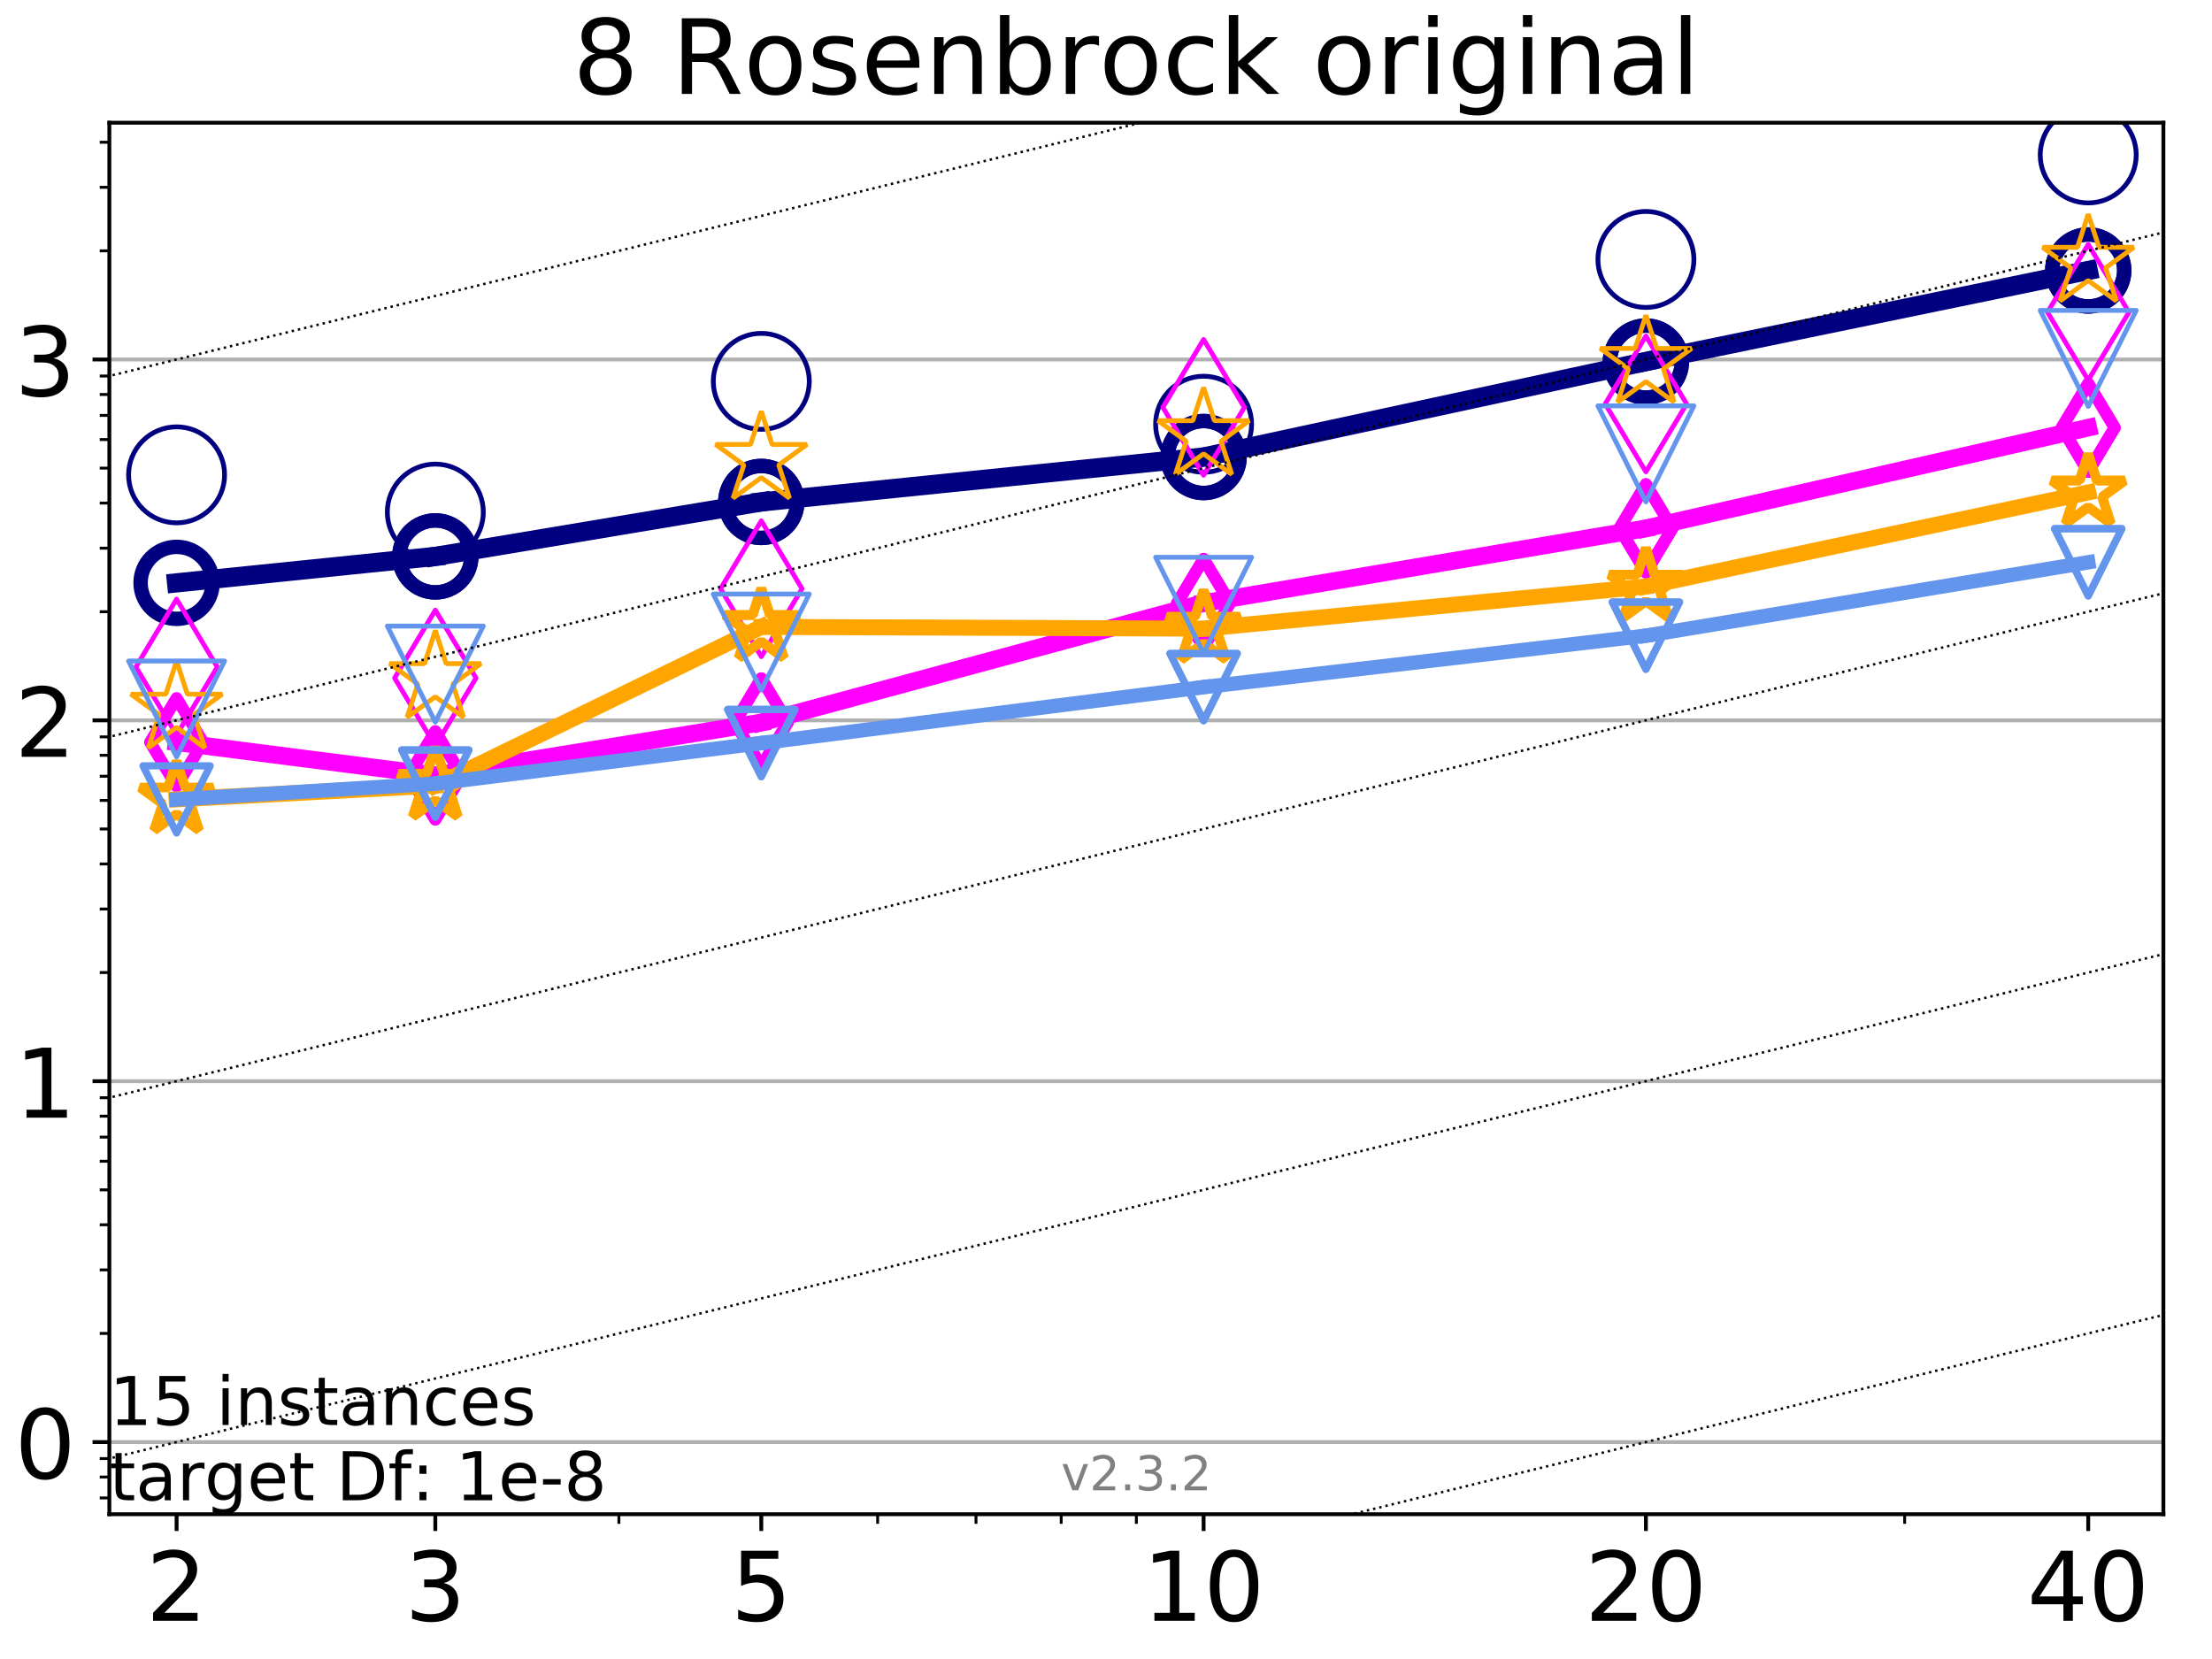 <?xml version="1.0" encoding="utf-8" standalone="no"?>
<!DOCTYPE svg PUBLIC "-//W3C//DTD SVG 1.1//EN"
  "http://www.w3.org/Graphics/SVG/1.1/DTD/svg11.dtd">
<!-- Created with matplotlib (https://matplotlib.org/) -->
<svg height="345.6pt" version="1.1" viewBox="0 0 460.8 345.6" width="460.8pt" xmlns="http://www.w3.org/2000/svg" xmlns:xlink="http://www.w3.org/1999/xlink">
 <defs>
  <style type="text/css">
*{stroke-linecap:butt;stroke-linejoin:round;}
  </style>
 </defs>
 <g id="figure_1">
  <g id="patch_1">
   <path d="M 0 345.6 
L 460.8 345.6 
L 460.8 0 
L 0 0 
z
" style="fill:#ffffff;"/>
  </g>
  <g id="axes_1">
   <g id="patch_2">
    <path d="M 22.78 315.44 
L 450.672 315.44 
L 450.672 25.56 
L 22.78 25.56 
z
" style="fill:#ffffff;"/>
   </g>
   <g id="matplotlib.axis_1">
    <g id="xtick_1">
     <g id="line2d_1">
      <defs>
       <path d="M 0 0 
L 0 3.5 
" id="mf697803af4" style="stroke:#000000;stroke-width:0.8;"/>
      </defs>
      <g>
       <use style="stroke:#000000;stroke-width:0.8;" x="36.786" xlink:href="#mf697803af4" y="315.44"/>
      </g>
     </g>
     <g id="text_1">
      <!-- 2 -->
      <defs>
       <path d="M 19.188 8.297 
L 53.609 8.297 
L 53.609 0 
L 7.328 0 
L 7.328 8.297 
Q 12.938 14.109 22.625 23.891 
Q 32.328 33.688 34.812 36.531 
Q 39.547 41.844 41.422 45.531 
Q 43.312 49.219 43.312 52.781 
Q 43.312 58.594 39.234 62.25 
Q 35.156 65.922 28.609 65.922 
Q 23.969 65.922 18.812 64.312 
Q 13.672 62.703 7.812 59.422 
L 7.812 69.391 
Q 13.766 71.781 18.938 73 
Q 24.125 74.219 28.422 74.219 
Q 39.75 74.219 46.484 68.547 
Q 53.219 62.891 53.219 53.422 
Q 53.219 48.922 51.531 44.891 
Q 49.859 40.875 45.406 35.406 
Q 44.188 33.984 37.641 27.219 
Q 31.109 20.453 19.188 8.297 
z
" id="DejaVuSans-50"/>
      </defs>
      <g transform="translate(30.423 337.637)scale(0.2 -0.2)">
       <use xlink:href="#DejaVuSans-50"/>
      </g>
     </g>
    </g>
    <g id="xtick_2">
     <g id="line2d_2">
      <g>
       <use style="stroke:#000000;stroke-width:0.8;" x="90.685" xlink:href="#mf697803af4" y="315.44"/>
      </g>
     </g>
     <g id="text_2">
      <!-- 3 -->
      <defs>
       <path d="M 40.578 39.312 
Q 47.656 37.797 51.625 33 
Q 55.609 28.219 55.609 21.188 
Q 55.609 10.406 48.188 4.484 
Q 40.766 -1.422 27.094 -1.422 
Q 22.516 -1.422 17.656 -0.516 
Q 12.797 0.391 7.625 2.203 
L 7.625 11.719 
Q 11.719 9.328 16.594 8.109 
Q 21.484 6.891 26.812 6.891 
Q 36.078 6.891 40.938 10.547 
Q 45.797 14.203 45.797 21.188 
Q 45.797 27.641 41.281 31.266 
Q 36.766 34.906 28.719 34.906 
L 20.219 34.906 
L 20.219 43.016 
L 29.109 43.016 
Q 36.375 43.016 40.234 45.922 
Q 44.094 48.828 44.094 54.297 
Q 44.094 59.906 40.109 62.906 
Q 36.141 65.922 28.719 65.922 
Q 24.656 65.922 20.016 65.031 
Q 15.375 64.156 9.812 62.312 
L 9.812 71.094 
Q 15.438 72.656 20.344 73.438 
Q 25.25 74.219 29.594 74.219 
Q 40.828 74.219 47.359 69.109 
Q 53.906 64.016 53.906 55.328 
Q 53.906 49.266 50.438 45.094 
Q 46.969 40.922 40.578 39.312 
z
" id="DejaVuSans-51"/>
      </defs>
      <g transform="translate(84.323 337.637)scale(0.2 -0.2)">
       <use xlink:href="#DejaVuSans-51"/>
      </g>
     </g>
    </g>
    <g id="xtick_3">
     <g id="line2d_3">
      <g>
       <use style="stroke:#000000;stroke-width:0.8;" x="158.59" xlink:href="#mf697803af4" y="315.44"/>
      </g>
     </g>
     <g id="text_3">
      <!-- 5 -->
      <defs>
       <path d="M 10.797 72.906 
L 49.516 72.906 
L 49.516 64.594 
L 19.828 64.594 
L 19.828 46.734 
Q 21.969 47.469 24.109 47.828 
Q 26.266 48.188 28.422 48.188 
Q 40.625 48.188 47.75 41.5 
Q 54.891 34.812 54.891 23.391 
Q 54.891 11.625 47.562 5.094 
Q 40.234 -1.422 26.906 -1.422 
Q 22.312 -1.422 17.547 -0.641 
Q 12.797 0.141 7.719 1.703 
L 7.719 11.625 
Q 12.109 9.234 16.797 8.062 
Q 21.484 6.891 26.703 6.891 
Q 35.156 6.891 40.078 11.328 
Q 45.016 15.766 45.016 23.391 
Q 45.016 31 40.078 35.438 
Q 35.156 39.891 26.703 39.891 
Q 22.75 39.891 18.812 39.016 
Q 14.891 38.141 10.797 36.281 
z
" id="DejaVuSans-53"/>
      </defs>
      <g transform="translate(152.228 337.637)scale(0.2 -0.2)">
       <use xlink:href="#DejaVuSans-53"/>
      </g>
     </g>
    </g>
    <g id="xtick_4">
     <g id="line2d_4">
      <g>
       <use style="stroke:#000000;stroke-width:0.8;" x="250.732" xlink:href="#mf697803af4" y="315.44"/>
      </g>
     </g>
     <g id="text_4">
      <!-- 10 -->
      <defs>
       <path d="M 12.406 8.297 
L 28.516 8.297 
L 28.516 63.922 
L 10.984 60.406 
L 10.984 69.391 
L 28.422 72.906 
L 38.281 72.906 
L 38.281 8.297 
L 54.391 8.297 
L 54.391 0 
L 12.406 0 
z
" id="DejaVuSans-49"/>
       <path d="M 31.781 66.406 
Q 24.172 66.406 20.328 58.906 
Q 16.5 51.422 16.5 36.375 
Q 16.5 21.391 20.328 13.891 
Q 24.172 6.391 31.781 6.391 
Q 39.453 6.391 43.281 13.891 
Q 47.125 21.391 47.125 36.375 
Q 47.125 51.422 43.281 58.906 
Q 39.453 66.406 31.781 66.406 
z
M 31.781 74.219 
Q 44.047 74.219 50.516 64.516 
Q 56.984 54.828 56.984 36.375 
Q 56.984 17.969 50.516 8.266 
Q 44.047 -1.422 31.781 -1.422 
Q 19.531 -1.422 13.062 8.266 
Q 6.594 17.969 6.594 36.375 
Q 6.594 54.828 13.062 64.516 
Q 19.531 74.219 31.781 74.219 
z
" id="DejaVuSans-48"/>
      </defs>
      <g transform="translate(238.007 337.637)scale(0.2 -0.2)">
       <use xlink:href="#DejaVuSans-49"/>
       <use x="63.623" xlink:href="#DejaVuSans-48"/>
      </g>
     </g>
    </g>
    <g id="xtick_5">
     <g id="line2d_5">
      <g>
       <use style="stroke:#000000;stroke-width:0.8;" x="342.873" xlink:href="#mf697803af4" y="315.44"/>
      </g>
     </g>
     <g id="text_5">
      <!-- 20 -->
      <g transform="translate(330.148 337.637)scale(0.2 -0.2)">
       <use xlink:href="#DejaVuSans-50"/>
       <use x="63.623" xlink:href="#DejaVuSans-48"/>
      </g>
     </g>
    </g>
    <g id="xtick_6">
     <g id="line2d_6">
      <g>
       <use style="stroke:#000000;stroke-width:0.8;" x="435.015" xlink:href="#mf697803af4" y="315.44"/>
      </g>
     </g>
     <g id="text_6">
      <!-- 40 -->
      <defs>
       <path d="M 37.797 64.312 
L 12.891 25.391 
L 37.797 25.391 
z
M 35.203 72.906 
L 47.609 72.906 
L 47.609 25.391 
L 58.016 25.391 
L 58.016 17.188 
L 47.609 17.188 
L 47.609 0 
L 37.797 0 
L 37.797 17.188 
L 4.891 17.188 
L 4.891 26.703 
z
" id="DejaVuSans-52"/>
      </defs>
      <g transform="translate(422.29 337.637)scale(0.2 -0.2)">
       <use xlink:href="#DejaVuSans-52"/>
       <use x="63.623" xlink:href="#DejaVuSans-48"/>
      </g>
     </g>
    </g>
    <g id="xtick_7">
     <g id="line2d_7">
      <defs>
       <path d="M 0 0 
L 0 2 
" id="m2e798b2499" style="stroke:#000000;stroke-width:0.6;"/>
      </defs>
      <g>
       <use style="stroke:#000000;stroke-width:0.6;" x="36.786" xlink:href="#m2e798b2499" y="315.44"/>
      </g>
     </g>
    </g>
    <g id="xtick_8">
     <g id="line2d_8">
      <g>
       <use style="stroke:#000000;stroke-width:0.6;" x="90.685" xlink:href="#m2e798b2499" y="315.44"/>
      </g>
     </g>
    </g>
    <g id="xtick_9">
     <g id="line2d_9">
      <g>
       <use style="stroke:#000000;stroke-width:0.6;" x="128.927" xlink:href="#m2e798b2499" y="315.44"/>
      </g>
     </g>
    </g>
    <g id="xtick_10">
     <g id="line2d_10">
      <g>
       <use style="stroke:#000000;stroke-width:0.6;" x="158.59" xlink:href="#m2e798b2499" y="315.44"/>
      </g>
     </g>
    </g>
    <g id="xtick_11">
     <g id="line2d_11">
      <g>
       <use style="stroke:#000000;stroke-width:0.6;" x="182.827" xlink:href="#m2e798b2499" y="315.44"/>
      </g>
     </g>
    </g>
    <g id="xtick_12">
     <g id="line2d_12">
      <g>
       <use style="stroke:#000000;stroke-width:0.6;" x="203.318" xlink:href="#m2e798b2499" y="315.44"/>
      </g>
     </g>
    </g>
    <g id="xtick_13">
     <g id="line2d_13">
      <g>
       <use style="stroke:#000000;stroke-width:0.6;" x="221.069" xlink:href="#m2e798b2499" y="315.44"/>
      </g>
     </g>
    </g>
    <g id="xtick_14">
     <g id="line2d_14">
      <g>
       <use style="stroke:#000000;stroke-width:0.6;" x="236.726" xlink:href="#m2e798b2499" y="315.44"/>
      </g>
     </g>
    </g>
    <g id="xtick_15">
     <g id="line2d_15">
      <g>
       <use style="stroke:#000000;stroke-width:0.6;" x="342.873" xlink:href="#m2e798b2499" y="315.44"/>
      </g>
     </g>
    </g>
    <g id="xtick_16">
     <g id="line2d_16">
      <g>
       <use style="stroke:#000000;stroke-width:0.6;" x="396.773" xlink:href="#m2e798b2499" y="315.44"/>
      </g>
     </g>
    </g>
    <g id="xtick_17">
     <g id="line2d_17">
      <g>
       <use style="stroke:#000000;stroke-width:0.6;" x="435.015" xlink:href="#m2e798b2499" y="315.44"/>
      </g>
     </g>
    </g>
   </g>
   <g id="matplotlib.axis_2">
    <g id="ytick_1">
     <g id="line2d_18">
      <path clip-path="url(#p48bff49fbf)" d="M 22.78 300.406 
L 450.672 300.406 
" style="fill:none;stroke:#b0b0b0;stroke-linecap:square;stroke-width:0.8;"/>
     </g>
     <g id="line2d_19">
      <defs>
       <path d="M 0 0 
L -3.5 0 
" id="me5000b06f0" style="stroke:#000000;stroke-width:0.8;"/>
      </defs>
      <g>
       <use style="stroke:#000000;stroke-width:0.8;" x="22.78" xlink:href="#me5000b06f0" y="300.406"/>
      </g>
     </g>
     <g id="text_7">
      <!-- 0 -->
      <g transform="translate(3.055 308.004)scale(0.2 -0.2)">
       <use xlink:href="#DejaVuSans-48"/>
      </g>
     </g>
    </g>
    <g id="ytick_2">
     <g id="line2d_20">
      <path clip-path="url(#p48bff49fbf)" d="M 22.78 225.233 
L 450.672 225.233 
" style="fill:none;stroke:#b0b0b0;stroke-linecap:square;stroke-width:0.8;"/>
     </g>
     <g id="line2d_21">
      <g>
       <use style="stroke:#000000;stroke-width:0.8;" x="22.78" xlink:href="#me5000b06f0" y="225.233"/>
      </g>
     </g>
     <g id="text_8">
      <!-- 1 -->
      <g transform="translate(3.055 232.832)scale(0.2 -0.2)">
       <use xlink:href="#DejaVuSans-49"/>
      </g>
     </g>
    </g>
    <g id="ytick_3">
     <g id="line2d_22">
      <path clip-path="url(#p48bff49fbf)" d="M 22.78 150.061 
L 450.672 150.061 
" style="fill:none;stroke:#b0b0b0;stroke-linecap:square;stroke-width:0.8;"/>
     </g>
     <g id="line2d_23">
      <g>
       <use style="stroke:#000000;stroke-width:0.8;" x="22.78" xlink:href="#me5000b06f0" y="150.061"/>
      </g>
     </g>
     <g id="text_9">
      <!-- 2 -->
      <g transform="translate(3.055 157.66)scale(0.2 -0.2)">
       <use xlink:href="#DejaVuSans-50"/>
      </g>
     </g>
    </g>
    <g id="ytick_4">
     <g id="line2d_24">
      <path clip-path="url(#p48bff49fbf)" d="M 22.78 74.889 
L 450.672 74.889 
" style="fill:none;stroke:#b0b0b0;stroke-linecap:square;stroke-width:0.8;"/>
     </g>
     <g id="line2d_25">
      <g>
       <use style="stroke:#000000;stroke-width:0.8;" x="22.78" xlink:href="#me5000b06f0" y="74.889"/>
      </g>
     </g>
     <g id="text_10">
      <!-- 3 -->
      <g transform="translate(3.055 82.487)scale(0.2 -0.2)">
       <use xlink:href="#DejaVuSans-51"/>
      </g>
     </g>
    </g>
    <g id="ytick_5">
     <g id="line2d_26">
      <defs>
       <path d="M 0 0 
L -2 0 
" id="m26217db5ff" style="stroke:#000000;stroke-width:0.6;"/>
      </defs>
      <g>
       <use style="stroke:#000000;stroke-width:0.6;" x="22.78" xlink:href="#m26217db5ff" y="312.05"/>
      </g>
     </g>
    </g>
    <g id="ytick_6">
     <g id="line2d_27">
      <g>
       <use style="stroke:#000000;stroke-width:0.6;" x="22.78" xlink:href="#m26217db5ff" y="307.691"/>
      </g>
     </g>
    </g>
    <g id="ytick_7">
     <g id="line2d_28">
      <g>
       <use style="stroke:#000000;stroke-width:0.6;" x="22.78" xlink:href="#m26217db5ff" y="303.845"/>
      </g>
     </g>
    </g>
    <g id="ytick_8">
     <g id="line2d_29">
      <g>
       <use style="stroke:#000000;stroke-width:0.6;" x="22.78" xlink:href="#m26217db5ff" y="277.776"/>
      </g>
     </g>
    </g>
    <g id="ytick_9">
     <g id="line2d_30">
      <g>
       <use style="stroke:#000000;stroke-width:0.6;" x="22.78" xlink:href="#m26217db5ff" y="264.539"/>
      </g>
     </g>
    </g>
    <g id="ytick_10">
     <g id="line2d_31">
      <g>
       <use style="stroke:#000000;stroke-width:0.6;" x="22.78" xlink:href="#m26217db5ff" y="255.147"/>
      </g>
     </g>
    </g>
    <g id="ytick_11">
     <g id="line2d_32">
      <g>
       <use style="stroke:#000000;stroke-width:0.6;" x="22.78" xlink:href="#m26217db5ff" y="247.862"/>
      </g>
     </g>
    </g>
    <g id="ytick_12">
     <g id="line2d_33">
      <g>
       <use style="stroke:#000000;stroke-width:0.6;" x="22.78" xlink:href="#m26217db5ff" y="241.91"/>
      </g>
     </g>
    </g>
    <g id="ytick_13">
     <g id="line2d_34">
      <g>
       <use style="stroke:#000000;stroke-width:0.6;" x="22.78" xlink:href="#m26217db5ff" y="236.878"/>
      </g>
     </g>
    </g>
    <g id="ytick_14">
     <g id="line2d_35">
      <g>
       <use style="stroke:#000000;stroke-width:0.6;" x="22.78" xlink:href="#m26217db5ff" y="232.518"/>
      </g>
     </g>
    </g>
    <g id="ytick_15">
     <g id="line2d_36">
      <g>
       <use style="stroke:#000000;stroke-width:0.6;" x="22.78" xlink:href="#m26217db5ff" y="228.673"/>
      </g>
     </g>
    </g>
    <g id="ytick_16">
     <g id="line2d_37">
      <g>
       <use style="stroke:#000000;stroke-width:0.6;" x="22.78" xlink:href="#m26217db5ff" y="202.604"/>
      </g>
     </g>
    </g>
    <g id="ytick_17">
     <g id="line2d_38">
      <g>
       <use style="stroke:#000000;stroke-width:0.6;" x="22.78" xlink:href="#m26217db5ff" y="189.367"/>
      </g>
     </g>
    </g>
    <g id="ytick_18">
     <g id="line2d_39">
      <g>
       <use style="stroke:#000000;stroke-width:0.6;" x="22.78" xlink:href="#m26217db5ff" y="179.975"/>
      </g>
     </g>
    </g>
    <g id="ytick_19">
     <g id="line2d_40">
      <g>
       <use style="stroke:#000000;stroke-width:0.6;" x="22.78" xlink:href="#m26217db5ff" y="172.69"/>
      </g>
     </g>
    </g>
    <g id="ytick_20">
     <g id="line2d_41">
      <g>
       <use style="stroke:#000000;stroke-width:0.6;" x="22.78" xlink:href="#m26217db5ff" y="166.738"/>
      </g>
     </g>
    </g>
    <g id="ytick_21">
     <g id="line2d_42">
      <g>
       <use style="stroke:#000000;stroke-width:0.6;" x="22.78" xlink:href="#m26217db5ff" y="161.706"/>
      </g>
     </g>
    </g>
    <g id="ytick_22">
     <g id="line2d_43">
      <g>
       <use style="stroke:#000000;stroke-width:0.6;" x="22.78" xlink:href="#m26217db5ff" y="157.346"/>
      </g>
     </g>
    </g>
    <g id="ytick_23">
     <g id="line2d_44">
      <g>
       <use style="stroke:#000000;stroke-width:0.6;" x="22.78" xlink:href="#m26217db5ff" y="153.501"/>
      </g>
     </g>
    </g>
    <g id="ytick_24">
     <g id="line2d_45">
      <g>
       <use style="stroke:#000000;stroke-width:0.6;" x="22.78" xlink:href="#m26217db5ff" y="127.432"/>
      </g>
     </g>
    </g>
    <g id="ytick_25">
     <g id="line2d_46">
      <g>
       <use style="stroke:#000000;stroke-width:0.6;" x="22.78" xlink:href="#m26217db5ff" y="114.195"/>
      </g>
     </g>
    </g>
    <g id="ytick_26">
     <g id="line2d_47">
      <g>
       <use style="stroke:#000000;stroke-width:0.6;" x="22.78" xlink:href="#m26217db5ff" y="104.803"/>
      </g>
     </g>
    </g>
    <g id="ytick_27">
     <g id="line2d_48">
      <g>
       <use style="stroke:#000000;stroke-width:0.6;" x="22.78" xlink:href="#m26217db5ff" y="97.518"/>
      </g>
     </g>
    </g>
    <g id="ytick_28">
     <g id="line2d_49">
      <g>
       <use style="stroke:#000000;stroke-width:0.6;" x="22.78" xlink:href="#m26217db5ff" y="91.566"/>
      </g>
     </g>
    </g>
    <g id="ytick_29">
     <g id="line2d_50">
      <g>
       <use style="stroke:#000000;stroke-width:0.6;" x="22.78" xlink:href="#m26217db5ff" y="86.533"/>
      </g>
     </g>
    </g>
    <g id="ytick_30">
     <g id="line2d_51">
      <g>
       <use style="stroke:#000000;stroke-width:0.6;" x="22.78" xlink:href="#m26217db5ff" y="82.174"/>
      </g>
     </g>
    </g>
    <g id="ytick_31">
     <g id="line2d_52">
      <g>
       <use style="stroke:#000000;stroke-width:0.6;" x="22.78" xlink:href="#m26217db5ff" y="78.329"/>
      </g>
     </g>
    </g>
    <g id="ytick_32">
     <g id="line2d_53">
      <g>
       <use style="stroke:#000000;stroke-width:0.6;" x="22.78" xlink:href="#m26217db5ff" y="52.26"/>
      </g>
     </g>
    </g>
    <g id="ytick_33">
     <g id="line2d_54">
      <g>
       <use style="stroke:#000000;stroke-width:0.6;" x="22.78" xlink:href="#m26217db5ff" y="39.023"/>
      </g>
     </g>
    </g>
    <g id="ytick_34">
     <g id="line2d_55">
      <g>
       <use style="stroke:#000000;stroke-width:0.6;" x="22.78" xlink:href="#m26217db5ff" y="29.631"/>
      </g>
     </g>
    </g>
   </g>
   <g id="line2d_56">
    <path clip-path="url(#p48bff49fbf)" d="M 36.786 121.421 
L 90.685 115.91 
" style="fill:none;stroke:#000080;stroke-linecap:square;stroke-width:4;"/>
    <defs>
     <path d="M 0 7.5 
C 1.989 7.5 3.897 6.71 5.303 5.303 
C 6.71 3.897 7.5 1.989 7.5 0 
C 7.5 -1.989 6.71 -3.897 5.303 -5.303 
C 3.897 -6.71 1.989 -7.5 0 -7.5 
C -1.989 -7.5 -3.897 -6.71 -5.303 -5.303 
C -6.71 -3.897 -7.5 -1.989 -7.5 0 
C -7.5 1.989 -6.71 3.897 -5.303 5.303 
C -3.897 6.71 -1.989 7.5 0 7.5 
z
" id="m4cc87fc7ac" style="stroke:#000080;stroke-width:3;"/>
    </defs>
    <g clip-path="url(#p48bff49fbf)">
     <use style="fill-opacity:0;stroke:#000080;stroke-width:3;" x="36.786" xlink:href="#m4cc87fc7ac" y="121.421"/>
     <use style="fill-opacity:0;stroke:#000080;stroke-width:3;" x="90.685" xlink:href="#m4cc87fc7ac" y="115.91"/>
    </g>
   </g>
   <g id="line2d_57">
    <path clip-path="url(#p48bff49fbf)" d="M 90.685 115.91 
L 158.59 104.563 
" style="fill:none;stroke:#000080;stroke-linecap:square;stroke-width:4;"/>
    <g clip-path="url(#p48bff49fbf)">
     <use style="fill-opacity:0;stroke:#000080;stroke-width:3;" x="90.685" xlink:href="#m4cc87fc7ac" y="115.91"/>
     <use style="fill-opacity:0;stroke:#000080;stroke-width:3;" x="158.59" xlink:href="#m4cc87fc7ac" y="104.563"/>
    </g>
   </g>
   <g id="line2d_58">
    <path clip-path="url(#p48bff49fbf)" d="M 158.59 104.563 
L 250.732 95.205 
" style="fill:none;stroke:#000080;stroke-linecap:square;stroke-width:4;"/>
    <g clip-path="url(#p48bff49fbf)">
     <use style="fill-opacity:0;stroke:#000080;stroke-width:3;" x="158.59" xlink:href="#m4cc87fc7ac" y="104.563"/>
     <use style="fill-opacity:0;stroke:#000080;stroke-width:3;" x="250.732" xlink:href="#m4cc87fc7ac" y="95.205"/>
    </g>
   </g>
   <g id="line2d_59">
    <path clip-path="url(#p48bff49fbf)" d="M 250.732 95.205 
L 342.873 75.32 
" style="fill:none;stroke:#000080;stroke-linecap:square;stroke-width:4;"/>
    <g clip-path="url(#p48bff49fbf)">
     <use style="fill-opacity:0;stroke:#000080;stroke-width:3;" x="250.732" xlink:href="#m4cc87fc7ac" y="95.205"/>
     <use style="fill-opacity:0;stroke:#000080;stroke-width:3;" x="342.873" xlink:href="#m4cc87fc7ac" y="75.32"/>
    </g>
   </g>
   <g id="line2d_60">
    <path clip-path="url(#p48bff49fbf)" d="M 342.873 75.32 
L 435.015 56.341 
" style="fill:none;stroke:#000080;stroke-linecap:square;stroke-width:4;"/>
    <g clip-path="url(#p48bff49fbf)">
     <use style="fill-opacity:0;stroke:#000080;stroke-width:3;" x="342.873" xlink:href="#m4cc87fc7ac" y="75.32"/>
     <use style="fill-opacity:0;stroke:#000080;stroke-width:3;" x="435.015" xlink:href="#m4cc87fc7ac" y="56.341"/>
    </g>
   </g>
   <g id="line2d_61">
    <path clip-path="url(#p48bff49fbf)" d="M 435.015 56.341 
" style="fill:none;stroke:#000080;stroke-linecap:square;stroke-width:4;"/>
    <g clip-path="url(#p48bff49fbf)">
     <use style="fill-opacity:0;stroke:#000080;stroke-width:3;" x="435.015" xlink:href="#m4cc87fc7ac" y="56.341"/>
    </g>
   </g>
   <g id="line2d_62"/>
   <g id="line2d_63">
    <defs>
     <path d="M 0 10 
C 2.652 10 5.196 8.946 7.071 7.071 
C 8.946 5.196 10 2.652 10 0 
C 10 -2.652 8.946 -5.196 7.071 -7.071 
C 5.196 -8.946 2.652 -10 0 -10 
C -2.652 -10 -5.196 -8.946 -7.071 -7.071 
C -8.946 -5.196 -10 -2.652 -10 0 
C -10 2.652 -8.946 5.196 -7.071 7.071 
C -5.196 8.946 -2.652 10 0 10 
z
" id="m06396ff6f9" style="stroke:#000080;"/>
    </defs>
    <g clip-path="url(#p48bff49fbf)">
     <use style="fill-opacity:0;stroke:#000080;" x="36.786" xlink:href="#m06396ff6f9" y="98.919"/>
     <use style="fill-opacity:0;stroke:#000080;" x="90.685" xlink:href="#m06396ff6f9" y="106.679"/>
     <use style="fill-opacity:0;stroke:#000080;" x="158.59" xlink:href="#m06396ff6f9" y="79.443"/>
     <use style="fill-opacity:0;stroke:#000080;" x="250.732" xlink:href="#m06396ff6f9" y="88.375"/>
     <use style="fill-opacity:0;stroke:#000080;" x="342.873" xlink:href="#m06396ff6f9" y="54.047"/>
     <use style="fill-opacity:0;stroke:#000080;" x="435.015" xlink:href="#m06396ff6f9" y="32.273"/>
    </g>
   </g>
   <g id="line2d_64">
    <path clip-path="url(#p48bff49fbf)" d="M 36.786 154.62 
L 90.685 161.53 
" style="fill:none;stroke:#ff00ff;stroke-linecap:square;stroke-width:3.667;"/>
    <defs>
     <path d="M -0 9.192 
L 5.515 0 
L 0 -9.192 
L -5.515 -0 
z
" id="m755b823f75" style="stroke:#ff00ff;stroke-linejoin:miter;stroke-width:2.5;"/>
    </defs>
    <g clip-path="url(#p48bff49fbf)">
     <use style="fill-opacity:0;stroke:#ff00ff;stroke-linejoin:miter;stroke-width:2.5;" x="36.786" xlink:href="#m755b823f75" y="154.62"/>
     <use style="fill-opacity:0;stroke:#ff00ff;stroke-linejoin:miter;stroke-width:2.5;" x="90.685" xlink:href="#m755b823f75" y="161.53"/>
    </g>
   </g>
   <g id="line2d_65">
    <path clip-path="url(#p48bff49fbf)" d="M 90.685 161.53 
L 158.59 150.504 
" style="fill:none;stroke:#ff00ff;stroke-linecap:square;stroke-width:3.667;"/>
    <g clip-path="url(#p48bff49fbf)">
     <use style="fill-opacity:0;stroke:#ff00ff;stroke-linejoin:miter;stroke-width:2.5;" x="90.685" xlink:href="#m755b823f75" y="161.53"/>
     <use style="fill-opacity:0;stroke:#ff00ff;stroke-linejoin:miter;stroke-width:2.5;" x="158.59" xlink:href="#m755b823f75" y="150.504"/>
    </g>
   </g>
   <g id="line2d_66">
    <path clip-path="url(#p48bff49fbf)" d="M 158.59 150.504 
L 250.732 125.625 
" style="fill:none;stroke:#ff00ff;stroke-linecap:square;stroke-width:3.667;"/>
    <g clip-path="url(#p48bff49fbf)">
     <use style="fill-opacity:0;stroke:#ff00ff;stroke-linejoin:miter;stroke-width:2.5;" x="158.59" xlink:href="#m755b823f75" y="150.504"/>
     <use style="fill-opacity:0;stroke:#ff00ff;stroke-linejoin:miter;stroke-width:2.5;" x="250.732" xlink:href="#m755b823f75" y="125.625"/>
    </g>
   </g>
   <g id="line2d_67">
    <path clip-path="url(#p48bff49fbf)" d="M 250.732 125.625 
L 342.873 110.065 
" style="fill:none;stroke:#ff00ff;stroke-linecap:square;stroke-width:3.667;"/>
    <g clip-path="url(#p48bff49fbf)">
     <use style="fill-opacity:0;stroke:#ff00ff;stroke-linejoin:miter;stroke-width:2.5;" x="250.732" xlink:href="#m755b823f75" y="125.625"/>
     <use style="fill-opacity:0;stroke:#ff00ff;stroke-linejoin:miter;stroke-width:2.5;" x="342.873" xlink:href="#m755b823f75" y="110.065"/>
    </g>
   </g>
   <g id="line2d_68">
    <path clip-path="url(#p48bff49fbf)" d="M 342.873 110.065 
L 435.015 89.088 
" style="fill:none;stroke:#ff00ff;stroke-linecap:square;stroke-width:3.667;"/>
    <g clip-path="url(#p48bff49fbf)">
     <use style="fill-opacity:0;stroke:#ff00ff;stroke-linejoin:miter;stroke-width:2.5;" x="342.873" xlink:href="#m755b823f75" y="110.065"/>
     <use style="fill-opacity:0;stroke:#ff00ff;stroke-linejoin:miter;stroke-width:2.5;" x="435.015" xlink:href="#m755b823f75" y="89.088"/>
    </g>
   </g>
   <g id="line2d_69">
    <path clip-path="url(#p48bff49fbf)" d="M 435.015 89.088 
" style="fill:none;stroke:#ff00ff;stroke-linecap:square;stroke-width:3.667;"/>
    <g clip-path="url(#p48bff49fbf)">
     <use style="fill-opacity:0;stroke:#ff00ff;stroke-linejoin:miter;stroke-width:2.5;" x="435.015" xlink:href="#m755b823f75" y="89.088"/>
    </g>
   </g>
   <g id="line2d_70"/>
   <g id="line2d_71">
    <defs>
     <path d="M -0 14.142 
L 8.485 0 
L -0 -14.142 
L -8.485 -0 
z
" id="mf07a16225d" style="stroke:#ff00ff;stroke-linejoin:miter;"/>
    </defs>
    <g clip-path="url(#p48bff49fbf)">
     <use style="fill-opacity:0;stroke:#ff00ff;stroke-linejoin:miter;" x="36.786" xlink:href="#mf07a16225d" y="138.96"/>
     <use style="fill-opacity:0;stroke:#ff00ff;stroke-linejoin:miter;" x="90.685" xlink:href="#mf07a16225d" y="141.246"/>
     <use style="fill-opacity:0;stroke:#ff00ff;stroke-linejoin:miter;" x="158.59" xlink:href="#mf07a16225d" y="122.643"/>
     <use style="fill-opacity:0;stroke:#ff00ff;stroke-linejoin:miter;" x="250.732" xlink:href="#mf07a16225d" y="84.861"/>
     <use style="fill-opacity:0;stroke:#ff00ff;stroke-linejoin:miter;" x="342.873" xlink:href="#mf07a16225d" y="84.142"/>
     <use style="fill-opacity:0;stroke:#ff00ff;stroke-linejoin:miter;" x="435.015" xlink:href="#mf07a16225d" y="65.049"/>
    </g>
   </g>
   <g id="line2d_72">
    <path clip-path="url(#p48bff49fbf)" d="M 36.786 166.521 
L 90.685 163.648 
" style="fill:none;stroke:#ffa500;stroke-linecap:square;stroke-width:3.333;"/>
    <defs>
     <path d="M 0 -8 
L -1.796 -2.472 
L -7.608 -2.472 
L -2.906 0.944 
L -4.702 6.472 
L -0 3.056 
L 4.702 6.472 
L 2.906 0.944 
L 7.608 -2.472 
L 1.796 -2.472 
z
" id="m910cba7396" style="stroke:#ffa500;stroke-linejoin:bevel;stroke-width:2;"/>
    </defs>
    <g clip-path="url(#p48bff49fbf)">
     <use style="fill-opacity:0;stroke:#ffa500;stroke-linejoin:bevel;stroke-width:2;" x="36.786" xlink:href="#m910cba7396" y="166.521"/>
     <use style="fill-opacity:0;stroke:#ffa500;stroke-linejoin:bevel;stroke-width:2;" x="90.685" xlink:href="#m910cba7396" y="163.648"/>
    </g>
   </g>
   <g id="line2d_73">
    <path clip-path="url(#p48bff49fbf)" d="M 90.685 163.648 
L 158.59 130.597 
" style="fill:none;stroke:#ffa500;stroke-linecap:square;stroke-width:3.333;"/>
    <g clip-path="url(#p48bff49fbf)">
     <use style="fill-opacity:0;stroke:#ffa500;stroke-linejoin:bevel;stroke-width:2;" x="90.685" xlink:href="#m910cba7396" y="163.648"/>
     <use style="fill-opacity:0;stroke:#ffa500;stroke-linejoin:bevel;stroke-width:2;" x="158.59" xlink:href="#m910cba7396" y="130.597"/>
    </g>
   </g>
   <g id="line2d_74">
    <path clip-path="url(#p48bff49fbf)" d="M 158.59 130.597 
L 250.732 130.958 
" style="fill:none;stroke:#ffa500;stroke-linecap:square;stroke-width:3.333;"/>
    <g clip-path="url(#p48bff49fbf)">
     <use style="fill-opacity:0;stroke:#ffa500;stroke-linejoin:bevel;stroke-width:2;" x="158.59" xlink:href="#m910cba7396" y="130.597"/>
     <use style="fill-opacity:0;stroke:#ffa500;stroke-linejoin:bevel;stroke-width:2;" x="250.732" xlink:href="#m910cba7396" y="130.958"/>
    </g>
   </g>
   <g id="line2d_75">
    <path clip-path="url(#p48bff49fbf)" d="M 250.732 130.958 
L 342.873 122.169 
" style="fill:none;stroke:#ffa500;stroke-linecap:square;stroke-width:3.333;"/>
    <g clip-path="url(#p48bff49fbf)">
     <use style="fill-opacity:0;stroke:#ffa500;stroke-linejoin:bevel;stroke-width:2;" x="250.732" xlink:href="#m910cba7396" y="130.958"/>
     <use style="fill-opacity:0;stroke:#ffa500;stroke-linejoin:bevel;stroke-width:2;" x="342.873" xlink:href="#m910cba7396" y="122.169"/>
    </g>
   </g>
   <g id="line2d_76">
    <path clip-path="url(#p48bff49fbf)" d="M 342.873 122.169 
L 435.015 102.58 
" style="fill:none;stroke:#ffa500;stroke-linecap:square;stroke-width:3.333;"/>
    <g clip-path="url(#p48bff49fbf)">
     <use style="fill-opacity:0;stroke:#ffa500;stroke-linejoin:bevel;stroke-width:2;" x="342.873" xlink:href="#m910cba7396" y="122.169"/>
     <use style="fill-opacity:0;stroke:#ffa500;stroke-linejoin:bevel;stroke-width:2;" x="435.015" xlink:href="#m910cba7396" y="102.58"/>
    </g>
   </g>
   <g id="line2d_77">
    <path clip-path="url(#p48bff49fbf)" d="M 435.015 102.58 
" style="fill:none;stroke:#ffa500;stroke-linecap:square;stroke-width:3.333;"/>
    <g clip-path="url(#p48bff49fbf)">
     <use style="fill-opacity:0;stroke:#ffa500;stroke-linejoin:bevel;stroke-width:2;" x="435.015" xlink:href="#m910cba7396" y="102.58"/>
    </g>
   </g>
   <g id="line2d_78"/>
   <g id="line2d_79">
    <defs>
     <path d="M 0 -10 
L -2.245 -3.09 
L -9.511 -3.09 
L -3.633 1.18 
L -5.878 8.09 
L -0 3.82 
L 5.878 8.09 
L 3.633 1.18 
L 9.511 -3.09 
L 2.245 -3.09 
z
" id="m8f28a16a2f" style="stroke:#ffa500;stroke-linejoin:bevel;"/>
    </defs>
    <g clip-path="url(#p48bff49fbf)">
     <use style="fill-opacity:0;stroke:#ffa500;stroke-linejoin:bevel;" x="36.786" xlink:href="#m8f28a16a2f" y="147.7"/>
     <use style="fill-opacity:0;stroke:#ffa500;stroke-linejoin:bevel;" x="90.685" xlink:href="#m8f28a16a2f" y="141.329"/>
     <use style="fill-opacity:0;stroke:#ffa500;stroke-linejoin:bevel;" x="158.59" xlink:href="#m8f28a16a2f" y="95.677"/>
     <use style="fill-opacity:0;stroke:#ffa500;stroke-linejoin:bevel;" x="250.732" xlink:href="#m8f28a16a2f" y="90.723"/>
     <use style="fill-opacity:0;stroke:#ffa500;stroke-linejoin:bevel;" x="342.873" xlink:href="#m8f28a16a2f" y="75.68"/>
     <use style="fill-opacity:0;stroke:#ffa500;stroke-linejoin:bevel;" x="435.015" xlink:href="#m8f28a16a2f" y="54.613"/>
    </g>
   </g>
   <g id="line2d_80">
    <path clip-path="url(#p48bff49fbf)" d="M 36.786 166.539 
L 90.685 163.233 
" style="fill:none;stroke:#6495ed;stroke-linecap:square;stroke-width:3;"/>
    <defs>
     <path d="M -0 7 
L 7 -7 
L -7 -7 
z
" id="m261e199e3e" style="stroke:#6495ed;stroke-linejoin:miter;stroke-width:1.5;"/>
    </defs>
    <g clip-path="url(#p48bff49fbf)">
     <use style="fill-opacity:0;stroke:#6495ed;stroke-linejoin:miter;stroke-width:1.5;" x="36.786" xlink:href="#m261e199e3e" y="166.539"/>
     <use style="fill-opacity:0;stroke:#6495ed;stroke-linejoin:miter;stroke-width:1.5;" x="90.685" xlink:href="#m261e199e3e" y="163.233"/>
    </g>
   </g>
   <g id="line2d_81">
    <path clip-path="url(#p48bff49fbf)" d="M 90.685 163.233 
L 158.59 154.793 
" style="fill:none;stroke:#6495ed;stroke-linecap:square;stroke-width:3;"/>
    <g clip-path="url(#p48bff49fbf)">
     <use style="fill-opacity:0;stroke:#6495ed;stroke-linejoin:miter;stroke-width:1.5;" x="90.685" xlink:href="#m261e199e3e" y="163.233"/>
     <use style="fill-opacity:0;stroke:#6495ed;stroke-linejoin:miter;stroke-width:1.5;" x="158.59" xlink:href="#m261e199e3e" y="154.793"/>
    </g>
   </g>
   <g id="line2d_82">
    <path clip-path="url(#p48bff49fbf)" d="M 158.59 154.793 
L 250.732 143.135 
" style="fill:none;stroke:#6495ed;stroke-linecap:square;stroke-width:3;"/>
    <g clip-path="url(#p48bff49fbf)">
     <use style="fill-opacity:0;stroke:#6495ed;stroke-linejoin:miter;stroke-width:1.5;" x="158.59" xlink:href="#m261e199e3e" y="154.793"/>
     <use style="fill-opacity:0;stroke:#6495ed;stroke-linejoin:miter;stroke-width:1.5;" x="250.732" xlink:href="#m261e199e3e" y="143.135"/>
    </g>
   </g>
   <g id="line2d_83">
    <path clip-path="url(#p48bff49fbf)" d="M 250.732 143.135 
L 342.873 132.424 
" style="fill:none;stroke:#6495ed;stroke-linecap:square;stroke-width:3;"/>
    <g clip-path="url(#p48bff49fbf)">
     <use style="fill-opacity:0;stroke:#6495ed;stroke-linejoin:miter;stroke-width:1.5;" x="250.732" xlink:href="#m261e199e3e" y="143.135"/>
     <use style="fill-opacity:0;stroke:#6495ed;stroke-linejoin:miter;stroke-width:1.5;" x="342.873" xlink:href="#m261e199e3e" y="132.424"/>
    </g>
   </g>
   <g id="line2d_84">
    <path clip-path="url(#p48bff49fbf)" d="M 342.873 132.424 
L 435.015 117.132 
" style="fill:none;stroke:#6495ed;stroke-linecap:square;stroke-width:3;"/>
    <g clip-path="url(#p48bff49fbf)">
     <use style="fill-opacity:0;stroke:#6495ed;stroke-linejoin:miter;stroke-width:1.5;" x="342.873" xlink:href="#m261e199e3e" y="132.424"/>
     <use style="fill-opacity:0;stroke:#6495ed;stroke-linejoin:miter;stroke-width:1.5;" x="435.015" xlink:href="#m261e199e3e" y="117.132"/>
    </g>
   </g>
   <g id="line2d_85">
    <path clip-path="url(#p48bff49fbf)" d="M 435.015 117.132 
" style="fill:none;stroke:#6495ed;stroke-linecap:square;stroke-width:3;"/>
    <g clip-path="url(#p48bff49fbf)">
     <use style="fill-opacity:0;stroke:#6495ed;stroke-linejoin:miter;stroke-width:1.5;" x="435.015" xlink:href="#m261e199e3e" y="117.132"/>
    </g>
   </g>
   <g id="line2d_86"/>
   <g id="line2d_87">
    <defs>
     <path d="M -0 10 
L 10 -10 
L -10 -10 
z
" id="m184cc46f37" style="stroke:#6495ed;stroke-linejoin:miter;"/>
    </defs>
    <g clip-path="url(#p48bff49fbf)">
     <use style="fill-opacity:0;stroke:#6495ed;stroke-linejoin:miter;" x="36.786" xlink:href="#m184cc46f37" y="147.7"/>
     <use style="fill-opacity:0;stroke:#6495ed;stroke-linejoin:miter;" x="90.685" xlink:href="#m184cc46f37" y="140.425"/>
     <use style="fill-opacity:0;stroke:#6495ed;stroke-linejoin:miter;" x="158.59" xlink:href="#m184cc46f37" y="133.752"/>
     <use style="fill-opacity:0;stroke:#6495ed;stroke-linejoin:miter;" x="250.732" xlink:href="#m184cc46f37" y="126.089"/>
     <use style="fill-opacity:0;stroke:#6495ed;stroke-linejoin:miter;" x="342.873" xlink:href="#m184cc46f37" y="94.555"/>
     <use style="fill-opacity:0;stroke:#6495ed;stroke-linejoin:miter;" x="435.015" xlink:href="#m184cc46f37" y="74.666"/>
    </g>
   </g>
   <g id="line2d_88"/>
   <g id="line2d_89">
    <path clip-path="url(#p48bff49fbf)" d="M 154.778 346.6 
L 461.8 271.198 
" style="fill:none;stroke:#000000;stroke-dasharray:0.5,0.825;stroke-dashoffset:0;stroke-width:0.5;"/>
   </g>
   <g id="line2d_90">
    <path clip-path="url(#p48bff49fbf)" d="M -1 309.685 
L 461.8 196.026 
" style="fill:none;stroke:#000000;stroke-dasharray:0.5,0.825;stroke-dashoffset:0;stroke-width:0.5;"/>
   </g>
   <g id="line2d_91">
    <path clip-path="url(#p48bff49fbf)" d="M -1 234.513 
L 461.8 120.854 
" style="fill:none;stroke:#000000;stroke-dasharray:0.5,0.825;stroke-dashoffset:0;stroke-width:0.5;"/>
   </g>
   <g id="line2d_92">
    <path clip-path="url(#p48bff49fbf)" d="M -1 159.341 
L 461.8 45.682 
" style="fill:none;stroke:#000000;stroke-dasharray:0.5,0.825;stroke-dashoffset:0;stroke-width:0.5;"/>
   </g>
   <g id="line2d_93">
    <path clip-path="url(#p48bff49fbf)" d="M -1 84.169 
L 345.792 -1 
" style="fill:none;stroke:#000000;stroke-dasharray:0.5,0.825;stroke-dashoffset:0;stroke-width:0.5;"/>
   </g>
   <g id="line2d_94">
    <path clip-path="url(#p48bff49fbf)" d="M -1 8.997 
L 39.705 -1 
" style="fill:none;stroke:#000000;stroke-dasharray:0.5,0.825;stroke-dashoffset:0;stroke-width:0.5;"/>
   </g>
   <g id="line2d_95">
    <path clip-path="url(#p48bff49fbf)" style="fill:none;stroke:#000000;stroke-dasharray:0.5,0.825;stroke-dashoffset:0;stroke-width:0.5;"/>
   </g>
   <g id="line2d_96">
    <path clip-path="url(#p48bff49fbf)" style="fill:none;stroke:#000000;stroke-dasharray:0.5,0.825;stroke-dashoffset:0;stroke-width:0.5;"/>
   </g>
   <g id="line2d_97">
    <path clip-path="url(#p48bff49fbf)" style="fill:none;stroke:#000000;stroke-dasharray:0.5,0.825;stroke-dashoffset:0;stroke-width:0.5;"/>
   </g>
   <g id="patch_3">
    <path d="M 22.78 315.44 
L 22.78 25.56 
" style="fill:none;stroke:#000000;stroke-linecap:square;stroke-linejoin:miter;stroke-width:0.8;"/>
   </g>
   <g id="patch_4">
    <path d="M 450.672 315.44 
L 450.672 25.56 
" style="fill:none;stroke:#000000;stroke-linecap:square;stroke-linejoin:miter;stroke-width:0.8;"/>
   </g>
   <g id="patch_5">
    <path d="M 22.78 315.44 
L 450.672 315.44 
" style="fill:none;stroke:#000000;stroke-linecap:square;stroke-linejoin:miter;stroke-width:0.8;"/>
   </g>
   <g id="patch_6">
    <path d="M 22.78 25.56 
L 450.672 25.56 
" style="fill:none;stroke:#000000;stroke-linecap:square;stroke-linejoin:miter;stroke-width:0.8;"/>
   </g>
   <g id="text_11">
    <!-- 15 instances -->
    <defs>
     <path id="DejaVuSans-32"/>
     <path d="M 9.422 54.688 
L 18.406 54.688 
L 18.406 0 
L 9.422 0 
z
M 9.422 75.984 
L 18.406 75.984 
L 18.406 64.594 
L 9.422 64.594 
z
" id="DejaVuSans-105"/>
     <path d="M 54.891 33.016 
L 54.891 0 
L 45.906 0 
L 45.906 32.719 
Q 45.906 40.484 42.875 44.328 
Q 39.844 48.188 33.797 48.188 
Q 26.516 48.188 22.312 43.547 
Q 18.109 38.922 18.109 30.906 
L 18.109 0 
L 9.078 0 
L 9.078 54.688 
L 18.109 54.688 
L 18.109 46.188 
Q 21.344 51.125 25.703 53.562 
Q 30.078 56 35.797 56 
Q 45.219 56 50.047 50.172 
Q 54.891 44.344 54.891 33.016 
z
" id="DejaVuSans-110"/>
     <path d="M 44.281 53.078 
L 44.281 44.578 
Q 40.484 46.531 36.375 47.5 
Q 32.281 48.484 27.875 48.484 
Q 21.188 48.484 17.844 46.438 
Q 14.5 44.391 14.5 40.281 
Q 14.5 37.156 16.891 35.375 
Q 19.281 33.594 26.516 31.984 
L 29.594 31.297 
Q 39.156 29.25 43.188 25.516 
Q 47.219 21.781 47.219 15.094 
Q 47.219 7.469 41.188 3.016 
Q 35.156 -1.422 24.609 -1.422 
Q 20.219 -1.422 15.453 -0.562 
Q 10.688 0.297 5.422 2 
L 5.422 11.281 
Q 10.406 8.688 15.234 7.391 
Q 20.062 6.109 24.812 6.109 
Q 31.156 6.109 34.562 8.281 
Q 37.984 10.453 37.984 14.406 
Q 37.984 18.062 35.516 20.016 
Q 33.062 21.969 24.703 23.781 
L 21.578 24.516 
Q 13.234 26.266 9.516 29.906 
Q 5.812 33.547 5.812 39.891 
Q 5.812 47.609 11.281 51.797 
Q 16.75 56 26.812 56 
Q 31.781 56 36.172 55.266 
Q 40.578 54.547 44.281 53.078 
z
" id="DejaVuSans-115"/>
     <path d="M 18.312 70.219 
L 18.312 54.688 
L 36.812 54.688 
L 36.812 47.703 
L 18.312 47.703 
L 18.312 18.016 
Q 18.312 11.328 20.141 9.422 
Q 21.969 7.516 27.594 7.516 
L 36.812 7.516 
L 36.812 0 
L 27.594 0 
Q 17.188 0 13.234 3.875 
Q 9.281 7.766 9.281 18.016 
L 9.281 47.703 
L 2.688 47.703 
L 2.688 54.688 
L 9.281 54.688 
L 9.281 70.219 
z
" id="DejaVuSans-116"/>
     <path d="M 34.281 27.484 
Q 23.391 27.484 19.188 25 
Q 14.984 22.516 14.984 16.5 
Q 14.984 11.719 18.141 8.906 
Q 21.297 6.109 26.703 6.109 
Q 34.188 6.109 38.703 11.406 
Q 43.219 16.703 43.219 25.484 
L 43.219 27.484 
z
M 52.203 31.203 
L 52.203 0 
L 43.219 0 
L 43.219 8.297 
Q 40.141 3.328 35.547 0.953 
Q 30.953 -1.422 24.312 -1.422 
Q 15.922 -1.422 10.953 3.297 
Q 6 8.016 6 15.922 
Q 6 25.141 12.172 29.828 
Q 18.359 34.516 30.609 34.516 
L 43.219 34.516 
L 43.219 35.406 
Q 43.219 41.609 39.141 45 
Q 35.062 48.391 27.688 48.391 
Q 23 48.391 18.547 47.266 
Q 14.109 46.141 10.016 43.891 
L 10.016 52.203 
Q 14.938 54.109 19.578 55.047 
Q 24.219 56 28.609 56 
Q 40.484 56 46.344 49.844 
Q 52.203 43.703 52.203 31.203 
z
" id="DejaVuSans-97"/>
     <path d="M 48.781 52.594 
L 48.781 44.188 
Q 44.969 46.297 41.141 47.344 
Q 37.312 48.391 33.406 48.391 
Q 24.656 48.391 19.812 42.844 
Q 14.984 37.312 14.984 27.297 
Q 14.984 17.281 19.812 11.734 
Q 24.656 6.203 33.406 6.203 
Q 37.312 6.203 41.141 7.25 
Q 44.969 8.297 48.781 10.406 
L 48.781 2.094 
Q 45.016 0.344 40.984 -0.531 
Q 36.969 -1.422 32.422 -1.422 
Q 20.062 -1.422 12.781 6.344 
Q 5.516 14.109 5.516 27.297 
Q 5.516 40.672 12.859 48.328 
Q 20.219 56 33.016 56 
Q 37.156 56 41.109 55.141 
Q 45.062 54.297 48.781 52.594 
z
" id="DejaVuSans-99"/>
     <path d="M 56.203 29.594 
L 56.203 25.203 
L 14.891 25.203 
Q 15.484 15.922 20.484 11.062 
Q 25.484 6.203 34.422 6.203 
Q 39.594 6.203 44.453 7.469 
Q 49.312 8.734 54.109 11.281 
L 54.109 2.781 
Q 49.266 0.734 44.188 -0.344 
Q 39.109 -1.422 33.891 -1.422 
Q 20.797 -1.422 13.156 6.188 
Q 5.516 13.812 5.516 26.812 
Q 5.516 40.234 12.766 48.109 
Q 20.016 56 32.328 56 
Q 43.359 56 49.781 48.891 
Q 56.203 41.797 56.203 29.594 
z
M 47.219 32.234 
Q 47.125 39.594 43.094 43.984 
Q 39.062 48.391 32.422 48.391 
Q 24.906 48.391 20.391 44.141 
Q 15.875 39.891 15.188 32.172 
z
" id="DejaVuSans-101"/>
    </defs>
    <g transform="translate(22.78 296.851)scale(0.14 -0.14)">
     <use xlink:href="#DejaVuSans-49"/>
     <use x="63.623" xlink:href="#DejaVuSans-53"/>
     <use x="127.246" xlink:href="#DejaVuSans-32"/>
     <use x="159.033" xlink:href="#DejaVuSans-105"/>
     <use x="186.816" xlink:href="#DejaVuSans-110"/>
     <use x="250.195" xlink:href="#DejaVuSans-115"/>
     <use x="302.295" xlink:href="#DejaVuSans-116"/>
     <use x="341.504" xlink:href="#DejaVuSans-97"/>
     <use x="402.783" xlink:href="#DejaVuSans-110"/>
     <use x="466.162" xlink:href="#DejaVuSans-99"/>
     <use x="521.143" xlink:href="#DejaVuSans-101"/>
     <use x="582.666" xlink:href="#DejaVuSans-115"/>
    </g>
    <!-- target Df: 1e-8 -->
    <defs>
     <path d="M 41.109 46.297 
Q 39.594 47.172 37.812 47.578 
Q 36.031 48 33.891 48 
Q 26.266 48 22.188 43.047 
Q 18.109 38.094 18.109 28.812 
L 18.109 0 
L 9.078 0 
L 9.078 54.688 
L 18.109 54.688 
L 18.109 46.188 
Q 20.953 51.172 25.484 53.578 
Q 30.031 56 36.531 56 
Q 37.453 56 38.578 55.875 
Q 39.703 55.766 41.062 55.516 
z
" id="DejaVuSans-114"/>
     <path d="M 45.406 27.984 
Q 45.406 37.75 41.375 43.109 
Q 37.359 48.484 30.078 48.484 
Q 22.859 48.484 18.828 43.109 
Q 14.797 37.75 14.797 27.984 
Q 14.797 18.266 18.828 12.891 
Q 22.859 7.516 30.078 7.516 
Q 37.359 7.516 41.375 12.891 
Q 45.406 18.266 45.406 27.984 
z
M 54.391 6.781 
Q 54.391 -7.172 48.188 -13.984 
Q 42 -20.797 29.203 -20.797 
Q 24.469 -20.797 20.266 -20.094 
Q 16.062 -19.391 12.109 -17.922 
L 12.109 -9.188 
Q 16.062 -11.328 19.922 -12.344 
Q 23.781 -13.375 27.781 -13.375 
Q 36.625 -13.375 41.016 -8.766 
Q 45.406 -4.156 45.406 5.172 
L 45.406 9.625 
Q 42.625 4.781 38.281 2.391 
Q 33.938 0 27.875 0 
Q 17.828 0 11.672 7.656 
Q 5.516 15.328 5.516 27.984 
Q 5.516 40.672 11.672 48.328 
Q 17.828 56 27.875 56 
Q 33.938 56 38.281 53.609 
Q 42.625 51.219 45.406 46.391 
L 45.406 54.688 
L 54.391 54.688 
z
" id="DejaVuSans-103"/>
     <path d="M 19.672 64.797 
L 19.672 8.109 
L 31.594 8.109 
Q 46.688 8.109 53.688 14.938 
Q 60.688 21.781 60.688 36.531 
Q 60.688 51.172 53.688 57.984 
Q 46.688 64.797 31.594 64.797 
z
M 9.812 72.906 
L 30.078 72.906 
Q 51.266 72.906 61.172 64.094 
Q 71.094 55.281 71.094 36.531 
Q 71.094 17.672 61.125 8.828 
Q 51.172 0 30.078 0 
L 9.812 0 
z
" id="DejaVuSans-68"/>
     <path d="M 37.109 75.984 
L 37.109 68.5 
L 28.516 68.5 
Q 23.688 68.5 21.797 66.547 
Q 19.922 64.594 19.922 59.516 
L 19.922 54.688 
L 34.719 54.688 
L 34.719 47.703 
L 19.922 47.703 
L 19.922 0 
L 10.891 0 
L 10.891 47.703 
L 2.297 47.703 
L 2.297 54.688 
L 10.891 54.688 
L 10.891 58.5 
Q 10.891 67.625 15.141 71.797 
Q 19.391 75.984 28.609 75.984 
z
" id="DejaVuSans-102"/>
     <path d="M 11.719 12.406 
L 22.016 12.406 
L 22.016 0 
L 11.719 0 
z
M 11.719 51.703 
L 22.016 51.703 
L 22.016 39.312 
L 11.719 39.312 
z
" id="DejaVuSans-58"/>
     <path d="M 4.891 31.391 
L 31.203 31.391 
L 31.203 23.391 
L 4.891 23.391 
z
" id="DejaVuSans-45"/>
     <path d="M 31.781 34.625 
Q 24.75 34.625 20.719 30.859 
Q 16.703 27.094 16.703 20.516 
Q 16.703 13.922 20.719 10.156 
Q 24.75 6.391 31.781 6.391 
Q 38.812 6.391 42.859 10.172 
Q 46.922 13.969 46.922 20.516 
Q 46.922 27.094 42.891 30.859 
Q 38.875 34.625 31.781 34.625 
z
M 21.922 38.812 
Q 15.578 40.375 12.031 44.719 
Q 8.5 49.078 8.5 55.328 
Q 8.5 64.062 14.719 69.141 
Q 20.953 74.219 31.781 74.219 
Q 42.672 74.219 48.875 69.141 
Q 55.078 64.062 55.078 55.328 
Q 55.078 49.078 51.531 44.719 
Q 48 40.375 41.703 38.812 
Q 48.828 37.156 52.797 32.312 
Q 56.781 27.484 56.781 20.516 
Q 56.781 9.906 50.312 4.234 
Q 43.844 -1.422 31.781 -1.422 
Q 19.734 -1.422 13.25 4.234 
Q 6.781 9.906 6.781 20.516 
Q 6.781 27.484 10.781 32.312 
Q 14.797 37.156 21.922 38.812 
z
M 18.312 54.391 
Q 18.312 48.734 21.844 45.562 
Q 25.391 42.391 31.781 42.391 
Q 38.141 42.391 41.719 45.562 
Q 45.312 48.734 45.312 54.391 
Q 45.312 60.062 41.719 63.234 
Q 38.141 66.406 31.781 66.406 
Q 25.391 66.406 21.844 63.234 
Q 18.312 60.062 18.312 54.391 
z
" id="DejaVuSans-56"/>
    </defs>
    <g transform="translate(22.78 312.528)scale(0.14 -0.14)">
     <use xlink:href="#DejaVuSans-116"/>
     <use x="39.209" xlink:href="#DejaVuSans-97"/>
     <use x="100.488" xlink:href="#DejaVuSans-114"/>
     <use x="141.586" xlink:href="#DejaVuSans-103"/>
     <use x="205.062" xlink:href="#DejaVuSans-101"/>
     <use x="266.586" xlink:href="#DejaVuSans-116"/>
     <use x="305.795" xlink:href="#DejaVuSans-32"/>
     <use x="337.582" xlink:href="#DejaVuSans-68"/>
     <use x="414.584" xlink:href="#DejaVuSans-102"/>
     <use x="449.742" xlink:href="#DejaVuSans-58"/>
     <use x="483.434" xlink:href="#DejaVuSans-32"/>
     <use x="515.221" xlink:href="#DejaVuSans-49"/>
     <use x="578.844" xlink:href="#DejaVuSans-101"/>
     <use x="640.367" xlink:href="#DejaVuSans-45"/>
     <use x="676.451" xlink:href="#DejaVuSans-56"/>
    </g>
   </g>
   <g id="text_12">
    <!-- v2.3.2 -->
    <defs>
     <path d="M 2.984 54.688 
L 12.5 54.688 
L 29.594 8.797 
L 46.688 54.688 
L 56.203 54.688 
L 35.688 0 
L 23.484 0 
z
" id="DejaVuSans-118"/>
     <path d="M 10.688 12.406 
L 21 12.406 
L 21 0 
L 10.688 0 
z
" id="DejaVuSans-46"/>
    </defs>
    <g style="fill:#808080;" transform="translate(221.045 310.462)scale(0.1 -0.1)">
     <use xlink:href="#DejaVuSans-118"/>
     <use x="59.18" xlink:href="#DejaVuSans-50"/>
     <use x="122.803" xlink:href="#DejaVuSans-46"/>
     <use x="154.59" xlink:href="#DejaVuSans-51"/>
     <use x="218.213" xlink:href="#DejaVuSans-46"/>
     <use x="250" xlink:href="#DejaVuSans-50"/>
    </g>
   </g>
   <g id="text_13">
    <!-- 8 Rosenbrock original -->
    <defs>
     <path d="M 44.391 34.188 
Q 47.562 33.109 50.562 29.594 
Q 53.562 26.078 56.594 19.922 
L 66.609 0 
L 56 0 
L 46.688 18.703 
Q 43.062 26.031 39.672 28.422 
Q 36.281 30.812 30.422 30.812 
L 19.672 30.812 
L 19.672 0 
L 9.812 0 
L 9.812 72.906 
L 32.078 72.906 
Q 44.578 72.906 50.734 67.672 
Q 56.891 62.453 56.891 51.906 
Q 56.891 45.016 53.688 40.469 
Q 50.484 35.938 44.391 34.188 
z
M 19.672 64.797 
L 19.672 38.922 
L 32.078 38.922 
Q 39.203 38.922 42.844 42.219 
Q 46.484 45.516 46.484 51.906 
Q 46.484 58.297 42.844 61.547 
Q 39.203 64.797 32.078 64.797 
z
" id="DejaVuSans-82"/>
     <path d="M 30.609 48.391 
Q 23.391 48.391 19.188 42.75 
Q 14.984 37.109 14.984 27.297 
Q 14.984 17.484 19.156 11.844 
Q 23.344 6.203 30.609 6.203 
Q 37.797 6.203 41.984 11.859 
Q 46.188 17.531 46.188 27.297 
Q 46.188 37.016 41.984 42.703 
Q 37.797 48.391 30.609 48.391 
z
M 30.609 56 
Q 42.328 56 49.016 48.375 
Q 55.719 40.766 55.719 27.297 
Q 55.719 13.875 49.016 6.219 
Q 42.328 -1.422 30.609 -1.422 
Q 18.844 -1.422 12.172 6.219 
Q 5.516 13.875 5.516 27.297 
Q 5.516 40.766 12.172 48.375 
Q 18.844 56 30.609 56 
z
" id="DejaVuSans-111"/>
     <path d="M 48.688 27.297 
Q 48.688 37.203 44.609 42.844 
Q 40.531 48.484 33.406 48.484 
Q 26.266 48.484 22.188 42.844 
Q 18.109 37.203 18.109 27.297 
Q 18.109 17.391 22.188 11.75 
Q 26.266 6.109 33.406 6.109 
Q 40.531 6.109 44.609 11.75 
Q 48.688 17.391 48.688 27.297 
z
M 18.109 46.391 
Q 20.953 51.266 25.266 53.625 
Q 29.594 56 35.594 56 
Q 45.562 56 51.781 48.094 
Q 58.016 40.188 58.016 27.297 
Q 58.016 14.406 51.781 6.484 
Q 45.562 -1.422 35.594 -1.422 
Q 29.594 -1.422 25.266 0.953 
Q 20.953 3.328 18.109 8.203 
L 18.109 0 
L 9.078 0 
L 9.078 75.984 
L 18.109 75.984 
z
" id="DejaVuSans-98"/>
     <path d="M 9.078 75.984 
L 18.109 75.984 
L 18.109 31.109 
L 44.922 54.688 
L 56.391 54.688 
L 27.391 29.109 
L 57.625 0 
L 45.906 0 
L 18.109 26.703 
L 18.109 0 
L 9.078 0 
z
" id="DejaVuSans-107"/>
     <path d="M 9.422 75.984 
L 18.406 75.984 
L 18.406 0 
L 9.422 0 
z
" id="DejaVuSans-108"/>
    </defs>
    <g transform="translate(119.306 19.56)scale(0.216 -0.216)">
     <use xlink:href="#DejaVuSans-56"/>
     <use x="63.623" xlink:href="#DejaVuSans-32"/>
     <use x="95.41" xlink:href="#DejaVuSans-82"/>
     <use x="164.83" xlink:href="#DejaVuSans-111"/>
     <use x="226.012" xlink:href="#DejaVuSans-115"/>
     <use x="278.111" xlink:href="#DejaVuSans-101"/>
     <use x="339.635" xlink:href="#DejaVuSans-110"/>
     <use x="403.014" xlink:href="#DejaVuSans-98"/>
     <use x="466.49" xlink:href="#DejaVuSans-114"/>
     <use x="507.572" xlink:href="#DejaVuSans-111"/>
     <use x="568.754" xlink:href="#DejaVuSans-99"/>
     <use x="623.734" xlink:href="#DejaVuSans-107"/>
     <use x="681.645" xlink:href="#DejaVuSans-32"/>
     <use x="713.432" xlink:href="#DejaVuSans-111"/>
     <use x="774.613" xlink:href="#DejaVuSans-114"/>
     <use x="815.727" xlink:href="#DejaVuSans-105"/>
     <use x="843.51" xlink:href="#DejaVuSans-103"/>
     <use x="906.986" xlink:href="#DejaVuSans-105"/>
     <use x="934.77" xlink:href="#DejaVuSans-110"/>
     <use x="998.148" xlink:href="#DejaVuSans-97"/>
     <use x="1059.428" xlink:href="#DejaVuSans-108"/>
    </g>
   </g>
  </g>
 </g>
 <defs>
  <clipPath id="p48bff49fbf">
   <rect height="289.88" width="427.892" x="22.78" y="25.56"/>
  </clipPath>
 </defs>
</svg>
